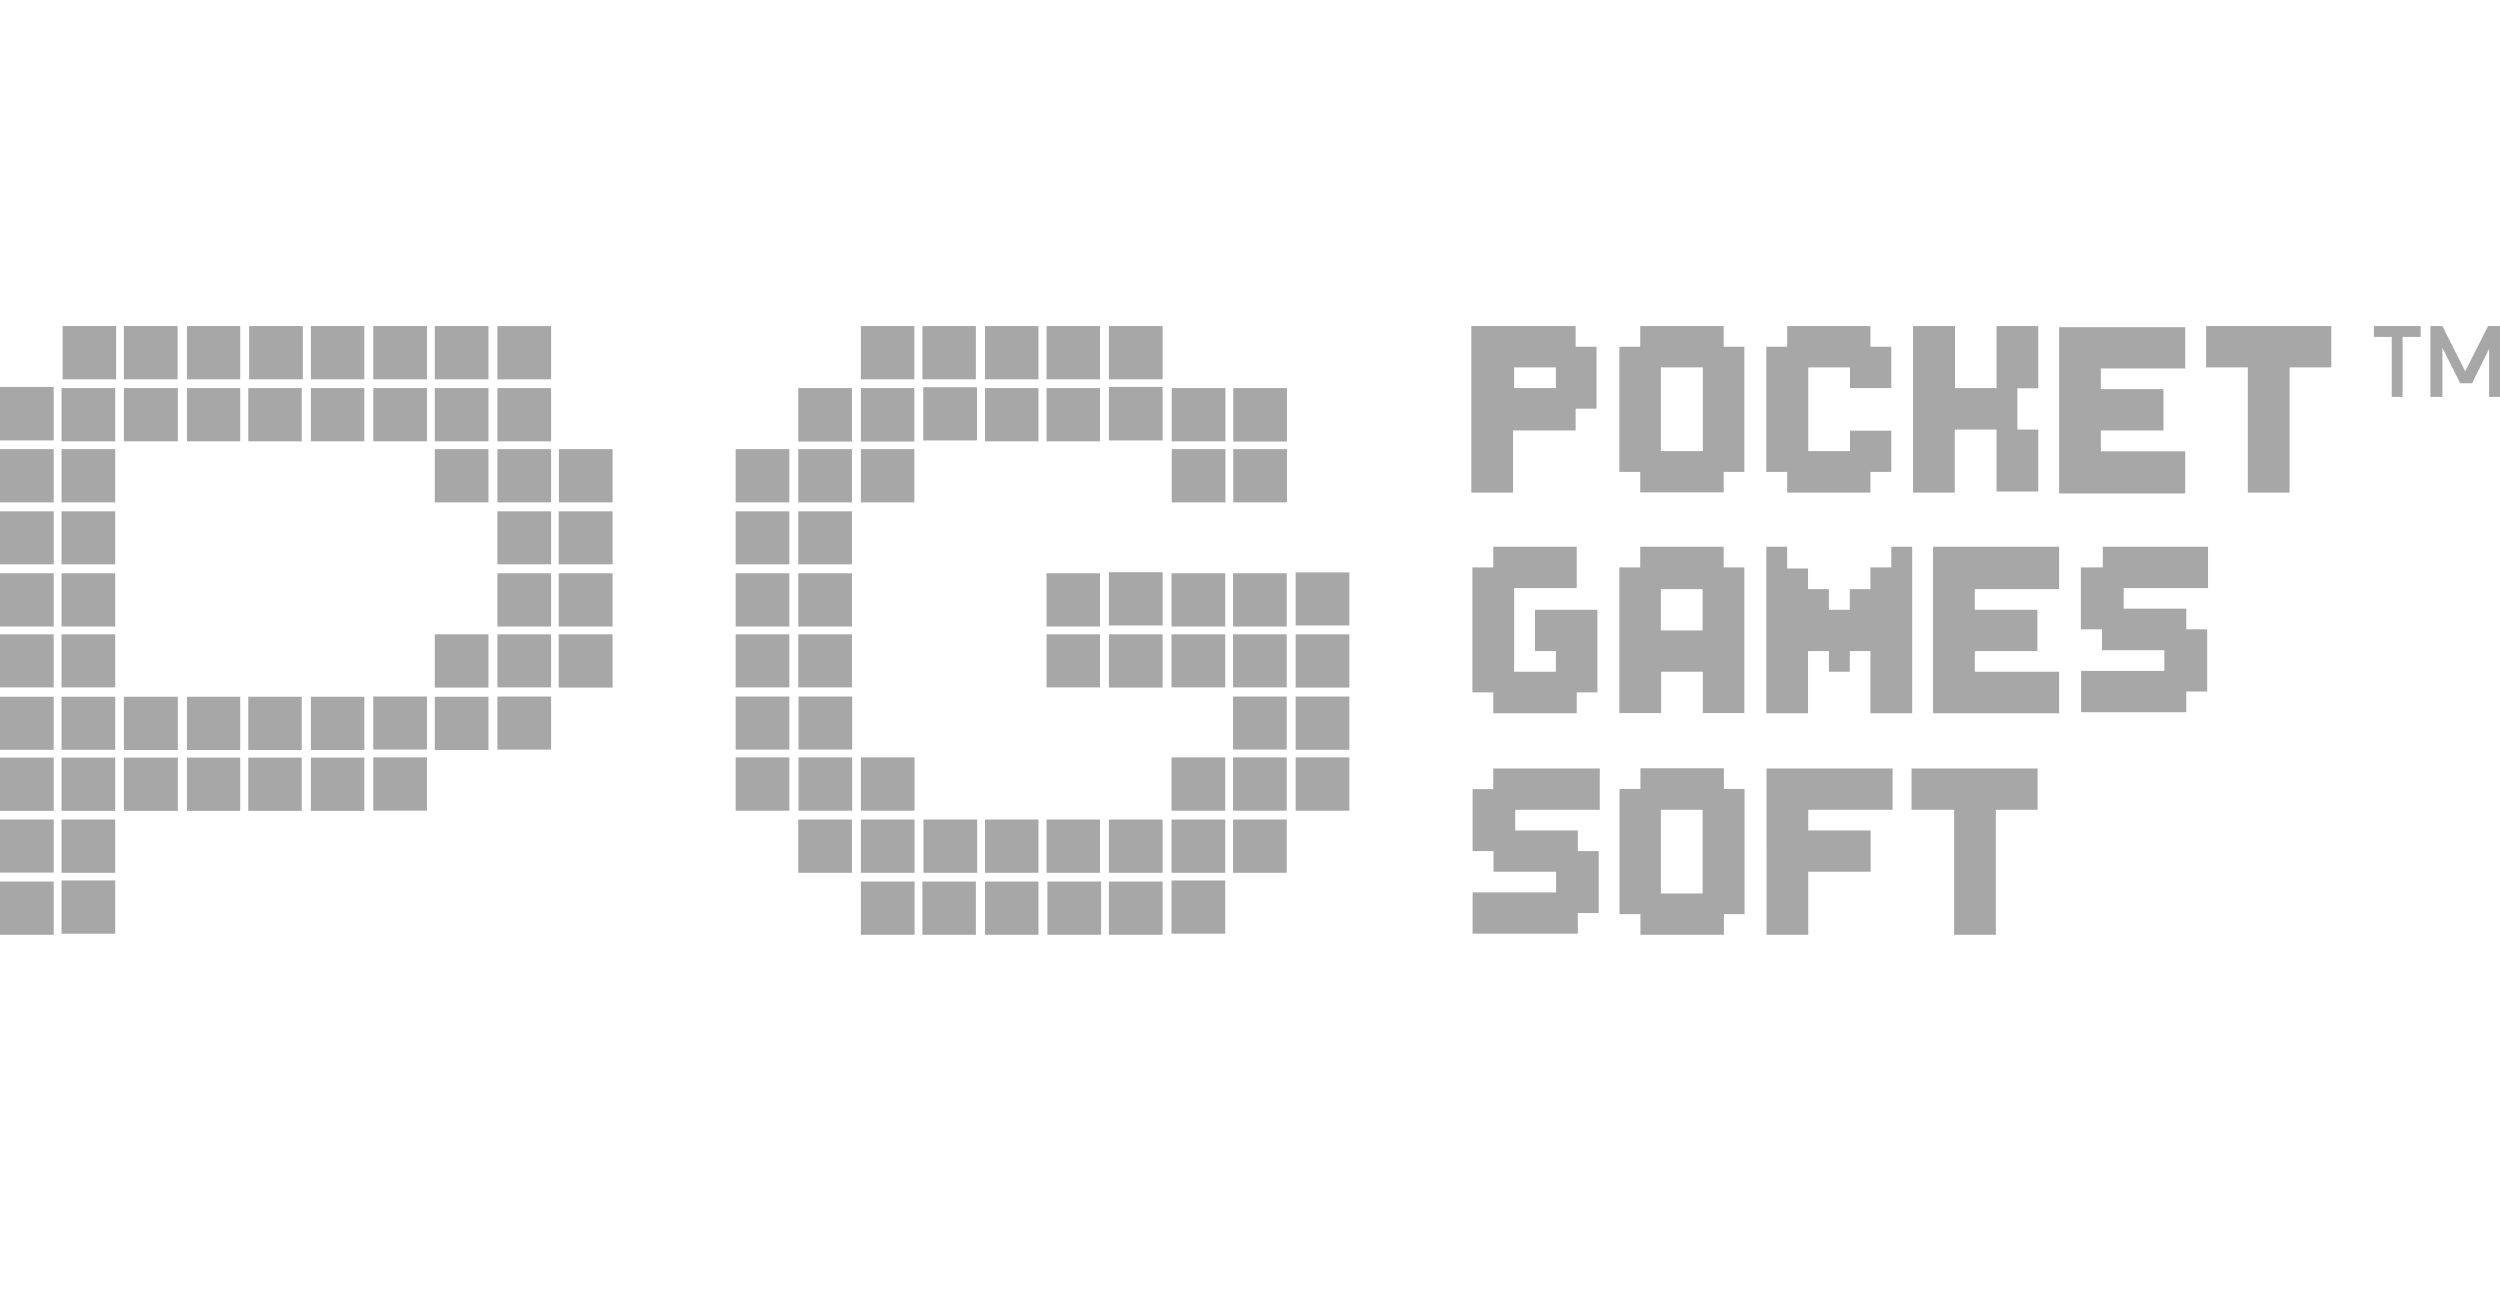 <svg fill="#a7a7a8"  viewBox="0 0 115 60" xmlns="http://www.w3.org/2000/svg">
    <path
        d="M25.35 15h-2.47v2.45h2.47V15ZM2.47 17.8H0v2.46h2.47V17.8ZM5.3 40.5H2.83v2.45H5.3v-2.44ZM19.64 34.84h-2.47v2.45h2.47v-2.45Z"></path>
    <path
        d="M8.18 15H5.7v2.45h2.47V15Zm-2.84 0H2.88v2.45h2.46V15Zm3.25 2.45h2.46V15H8.6v2.45ZM13.93 15h-2.47v2.45h2.47V15Zm2.83 0H14.3v2.45h2.46V15Zm5.71 0H20v2.45h2.47V15ZM2.83 20.3H5.3v-2.45H2.83v2.45ZM0 23.11h2.47v-2.45H0v2.45Zm2.83 0H5.3v-2.45H2.83v2.45ZM0 25.96h2.47v-2.44H0v2.44Zm2.83 0H5.3v-2.44H2.83v2.44ZM0 28.82h2.47v-2.45H0v2.45Zm2.83 0H5.3v-2.45H2.83v2.45ZM0 31.62h2.47v-2.44H0v2.45Zm2.83 0H5.3v-2.44H2.83v2.45ZM0 34.49h2.47v-2.44H0v2.44Zm2.83 0H5.3v-2.44H2.83v2.44ZM0 37.3h2.47v-2.45H0v2.45Zm2.83 0H5.3v-2.45H2.83v2.45Zm2.88-2.8h2.47v-2.45H5.7v2.44Zm0 2.8h2.47v-2.45H5.7v2.45Zm2.88-2.8h2.46v-2.45H8.6v2.44Zm0 2.8h2.46v-2.45H8.6v2.45Zm2.83-2.8h2.46v-2.45h-2.46v2.44Zm0 2.8h2.46v-2.45h-2.46v2.45Zm2.88-2.8h2.46v-2.45H14.3v2.44Zm0 2.8h2.46v-2.45H14.3v2.45Zm5.7-2.8h2.47v-2.45H20v2.44ZM0 40.14h2.47V37.7H0v2.45ZM0 43h2.47v-2.45H0V43Zm2.83-2.85H5.3V37.7H2.83v2.45ZM5.71 20.3h2.47v-2.45H5.7v2.45Zm2.88 0h2.46v-2.45H8.6v2.45Zm2.83 0h2.46v-2.45h-2.46v2.45Zm2.88 0h2.46v-2.45H14.3v2.45Zm2.87-2.85h2.47V15h-2.47v2.45Zm0 17.03h2.47v-2.44h-2.47v2.44Zm0-14.18h2.47v-2.45h-2.47v2.45Zm2.83 0h2.47v-2.45H20v2.45Zm2.88 0h2.47v-2.45h-2.47v2.45ZM20 23.11h2.47v-2.45H20v2.45Zm2.88 0h2.47v-2.45h-2.47v2.45Zm2.83-2.45v2.45h2.47v-2.45H25.7Zm-2.83 5.3h2.47v-2.44h-2.47v2.44Zm2.83 0h2.47v-2.44H25.7v2.44Zm-2.83 2.86h2.47v-2.45h-2.47v2.45Zm2.83 0h2.47v-2.45H25.7v2.45Zm-2.83 2.8h2.47v-2.44h-2.47v2.45Zm0 2.86h2.47v-2.44h-2.47v2.44ZM20 31.63h2.47v-2.45H20v2.45Zm5.71 0h2.47v-2.45H25.7v2.45ZM33.84 25.96h2.47v-2.44h-2.47v2.44Zm0 2.86h2.47v-2.45h-2.47v2.45Zm0 2.8h2.47v-2.44h-2.47v2.45Zm0 2.86h2.47v-2.44h-2.47v2.44Zm0 2.81h2.47v-2.45h-2.47v2.45Zm2.88-14.18h2.47v-2.45h-2.47v2.45Zm0-2.8h2.47v-2.46h-2.47v2.45Zm2.88 2.8h2.46v-2.45H39.6v2.45Zm0-2.8h2.46v-2.46H39.6v2.45Zm5.34-2.5h-2.47v2.45h2.47V17.8Zm-2.51-.36h2.46V15h-2.46v2.45Zm2.88 2.85h2.46v-2.45h-2.46v2.45Zm0-2.85h2.46V15h-2.46v2.45Zm2.83 2.85h2.46v-2.45h-2.46v2.45Zm2.5-5.3h-2.5v2.45h2.46V15h.05Zm2.84 2.8h-2.47v2.46h2.47V17.8Zm-2.47-.35h2.47V15h-2.47v2.45Zm-14.29 8.51h2.47v-2.44h-2.47v2.44Zm0 2.86h2.47v-2.45h-2.47v2.45Zm0 2.8h2.47v-2.44h-2.47v2.45Zm11.42-2.8h2.46v-2.45h-2.46v2.45Zm0 2.8h2.46v-2.44h-2.46v2.45Zm5.34-5.3h-2.47v2.45h2.47v-2.44Zm0 2.86h-2.47v2.45h2.47v-2.45Zm.41-.36h2.47v-2.45h-2.47v2.45Zm0 2.8h2.47v-2.44h-2.47v2.45Zm0 5.67h2.47v-2.45h-2.47v2.45Zm2.83-8.47h2.47v-2.45h-2.47v2.45Zm0 2.8h2.47v-2.44h-2.47v2.45ZM53.9 20.3h2.47v-2.45h-2.47v2.45Zm0 2.81h2.47v-2.45h-2.47v2.45Zm2.83-2.8h2.47v-2.46h-2.47v2.45Zm0 2.8h2.47v-2.45h-2.47v2.45Zm-20 11.37h2.47v-2.44h-2.47v2.44Zm0 2.81h2.47v-2.45h-2.47v2.45Zm2.88 0h2.46v-2.45H39.6v2.45Zm0 2.86h2.46V37.7H39.6v2.45Zm0 2.85h2.46v-2.45H39.6V43Zm5.34-5.3h-2.47v2.45h2.47V37.7ZM42.43 43h2.46v-2.45h-2.46V43Zm2.88-2.85h2.46V37.7h-2.46v2.45Zm0 2.85h2.46v-2.45h-2.46V43Zm2.83-2.85h2.46V37.7h-2.46v2.45Zm.04 2.85h2.47v-2.45h-2.47V43Zm5.3-5.3h-2.47v2.45h2.47V37.7ZM51.01 43h2.47v-2.45h-2.47V43Zm2.88-2.85h2.47V37.7h-2.47v2.45Zm2.83 0h2.47V37.7h-2.47v2.45Zm0-5.67h2.47v-2.44h-2.47v2.44Zm0 2.81h2.47v-2.45h-2.47v2.45Zm2.88-8.1v2.44h2.47v-2.45H59.6Zm0 5.3h2.47v-2.45H59.6v2.44Z"></path>
    <path
        d="M36.3 20.66h-2.46v2.45h2.47v-2.45ZM42.06 15H39.6v2.45h2.46V15ZM39.19 37.7h-2.47v2.45h2.47V37.7ZM56.36 40.5h-2.47v2.45h2.47v-2.44ZM62.07 26.33H59.6v2.44h2.47v-2.44ZM62.07 34.84H59.6v2.45h2.47v-2.45ZM72.53 15h-4.85v7.66h1.92V19.8h2.88v-1h.96v-2.85h-.96V15h.05Zm-.96 2.85h-1.92v-.95h1.92v.95Zm3.88 4.8h3.84v-.94h.95v-5.76h-.95V15h-3.84v.95h-.96v5.76h.96v.95Zm.96-5.75h1.92v3.85H76.4V16.9Zm5.8 5.76h3.83v-.95H87v-1.9H85.1v.94h-1.92V16.9h1.92v.95H87v-1.9h-.96V15h-3.83v.95h-.96v5.76h.96v.95Zm7.72-2.9h1.91v2.85h1.92v-2.85h-.96v-1.9h.96V15h-1.92v2.85h-1.91V15H88v7.66h1.92v-2.9Zm10.6 1h-3.89v-.96h2.88v-1.9h-2.88v-.95h3.88v-1.9h-5.8v7.65h5.8v-1.95Zm.95-5.76v1.9h1.92v5.76h1.92V16.9h1.92V15h-5.76ZM70.61 29.95h.96v.95h-1.92v-3.85h2.88v-1.9h-3.84v.95h-.96v5.75h.96v.96h3.84v-.96h.95v-3.8h-2.87v1.9Zm8.68-4.8h-3.84v.95h-.96v6.7h1.92v-1.9h1.92v1.9h1.91v-6.7h-.95v-.95ZM78.33 29H76.4v-1.9h1.92V29Zm7.71-1.9h-.95v.95h-.96v-.95h-.96v-.95h-.96v-1h-.96v7.66h1.92v-2.86h.96v.95h.96v-.95h.95v2.86h1.92v-7.66H87v.95h-.96v1Zm8.68 5.7v-1.9h-3.88v-.95h2.88v-1.9h-2.88v-.95h3.88v-1.95h-5.8v7.66h5.8Zm1-6.7v2.85h.97v.96h2.87v.95h-3.83v1.9h4.84v-.95h.96v-2.86h-.96V28h-2.88v-.95h3.88v-1.9h-4.84v.95h-1ZM68.7 36.3h-.96v2.85h.96v.95h2.88v.95h-3.84v1.9h4.84V42h.96v-2.85h-.96v-.95H69.7v-.95h3.89v-1.9h-4.9v.94Zm10.6-.96h-3.84v.95h-.96v5.76h.96V43h3.84v-.95h.95v-5.76h-.95v-.95Zm-.96 5.76H76.4v-3.85h1.92v3.85Zm2.92 1.9h1.92v-2.9h2.87v-1.9h-2.87v-.95h3.88v-1.9h-5.8V43Zm8.63-5.75V43h1.92v-5.75h1.92v-1.9h-5.8v1.9h1.96ZM110.02 18.26V15.5h-.82V15h2.15v.5h-.83v2.76h-.5Zm1.78 0V15h.55l1.05 2.08 1.05-2.08h.55v3.26h-.5v-2.22l-.78 1.59h-.55l-.82-1.63v2.26h-.55Z"></path>
</svg>